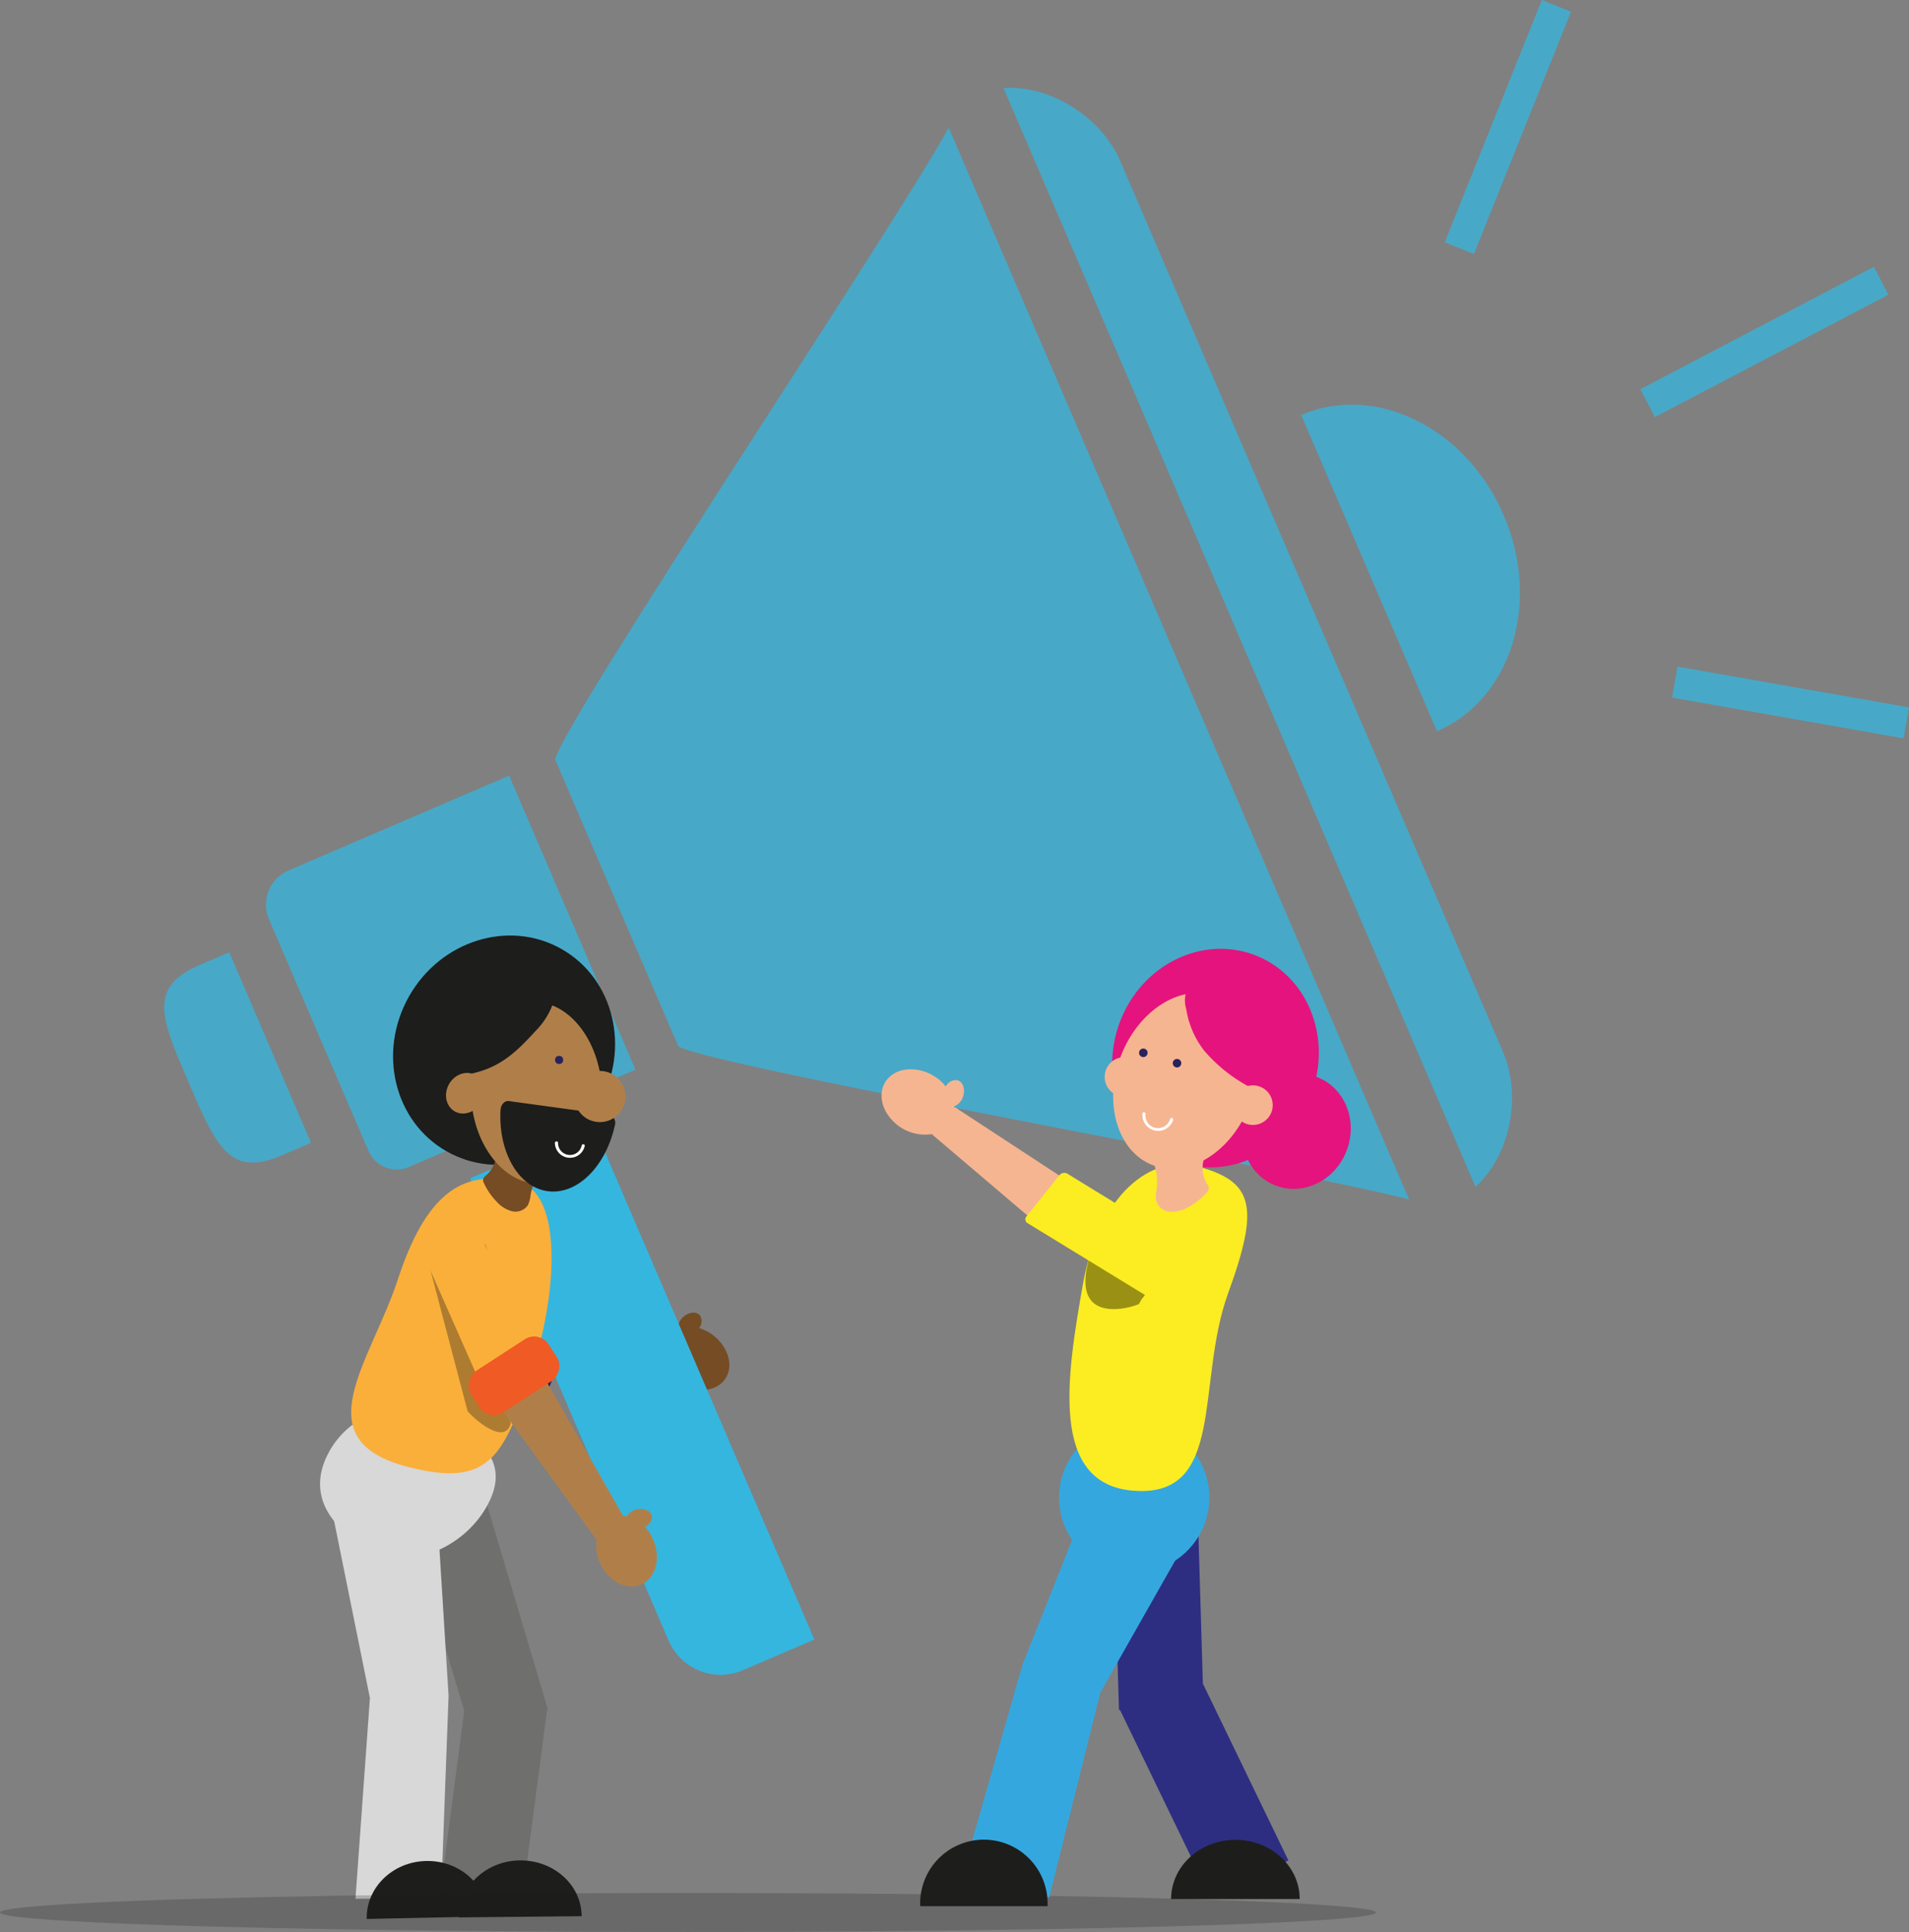 <svg xmlns="http://www.w3.org/2000/svg" viewBox="0 0 303.6 307.24"><rect x="0" y="0" width="303.6" height="307.24" fill="#808080" stroke="none"/><defs><style>.cls-1{fill:#29235c;}.cls-2{fill:#754c24;}.cls-21,.cls-3,.cls-5{opacity:0.75;}.cls-4,.cls-5{fill:#35b6df;}.cls-11,.cls-13,.cls-6{fill:#1d1d1b;}.cls-7{fill:#6f6f6e;}.cls-8{fill:#d8d8d8;}.cls-9{fill:#faaf3b;}.cls-10{fill:#b07f49;}.cls-11{opacity:0.34;}.cls-12{fill:#fff;}.cls-13{opacity:0.23;}.cls-14{fill:#e5137d;}.cls-15{fill:#2d2e81;}.cls-16{fill:#35a7df;}.cls-17{fill:#fbed21;}.cls-18{fill:#f6b591;}.cls-19{opacity:0.39;}.cls-20{fill:#f05a24;}.cls-21{fill:none;stroke:#35b6df;stroke-miterlimit:10;stroke-width:5px;}</style></defs><title>digital-marketing</title><g id="Layer_2" data-name="Layer 2"><g id="illustrations"><path class="cls-1" d="M93.16,204.06,83,191.68a2.9,2.9,0,0,0-2.34-.25L77,197.05a.85.85,0,0,0-.17,1.19l14,18.49"/><path class="cls-2" d="M111.74,211.4c-.19-.08-.38-.14-.57-.2a1.72,1.72,0,0,0,.2-1.93c-.47-.69-1.59-.69-2.5,0a2.32,2.32,0,0,0-1,1.9,3.83,3.83,0,0,0-.59.24L85.58,198.78a.55.55,0,0,0-.81.25l-2.4,6.83a.75.75,0,0,0,.41.88l22.77,10.06a7,7,0,0,0,3.89,3.79c2.92,1.15,5.8,0,6.43-2.5S114.66,212.56,111.74,211.4Z"/><rect class="cls-1" x="81.49" y="207.39" width="7.89" height="14.67" rx="2.72" transform="translate(84.88 445.84) rotate(-158.16)"/><g class="cls-3"><path class="cls-4" d="M206.93,66l21.6,50.29c11.83-5.08,16.59-20.45,10.62-34.35S218.75,60.88,206.93,66Z"/><path class="cls-4" d="M88.27,120.75l19.62,45.68c6.73,3.47,97.26,19.41,116.21,24.33L150.88,20.31C141.39,37.41,90.39,113.49,88.27,120.75Z"/><path class="cls-4" d="M159.59,14l75.07,174.76c5.6-5.12,7.35-14.54,4.38-21.46L208.6,96.47,178.17,25.63C175.2,18.71,167.16,13.5,159.59,14Z"/></g><path class="cls-5" d="M54.62,130H92.8a0,0,0,0,1,0,0v50.89a0,0,0,0,1,0,0H53.58A4.89,4.89,0,0,1,48.69,176V135.92A5.92,5.92,0,0,1,54.62,130Z" transform="translate(-55.61 40.54) rotate(-23.25)"/><g class="cls-3"><path class="cls-4" d="M30,172.14c4.39,10.2,6.51,15.16,14.81,11.6l4.65-2-13-30.31-4.65,2C23.46,157,25.59,161.93,30,172.14Z"/></g><path class="cls-4" d="M91.44,179.57h21.37a0,0,0,0,1,0,0v89a0,0,0,0,1,0,0H100.44a9,9,0,0,1-9-9v-80A0,0,0,0,1,91.44,179.57Z" transform="translate(-80.15 58.5) rotate(-23.25)"/><ellipse class="cls-6" cx="80.17" cy="167" rx="18.5" ry="17.37" transform="translate(-104.64 154.26) rotate(-60.41)"/><polygon class="cls-7" points="64.61 241.11 76.9 237.45 87.15 271.89 86.98 271.94 87 271.94 82.88 303.28 69.94 301.58 73.83 272.08 64.61 241.11"/><path class="cls-8" d="M52.4,230.77c-3.65,6.51-.27,11.91,6.25,15.56s15.1-.24,18.75-6.75-.07-10.33-6.58-14A13.54,13.54,0,0,0,52.4,230.77Z"/><polygon class="cls-8" points="56.53 301.97 70.14 301.81 71.34 269.68 69.41 238.64 52.98 241.11 58.83 270.03 56.53 301.97"/><path class="cls-6" d="M77.59,304.76c-.1-5-4.5-8.93-9.83-8.81s-9.55,4.24-9.44,9.22"/><path class="cls-6" d="M92.51,304.73c-.05-5-4.45-8.92-9.83-8.87S73,300,73,304.92"/><path class="cls-9" d="M63.26,203.5c-4.37,13.27-15,25.46,1.54,29.76C77.59,236.58,80,232,84.4,218.74s5.09-29.05-2-30.78C73.27,185.73,67.62,190.24,63.26,203.5Z"/><path class="cls-2" d="M78.77,182.14a4.71,4.71,0,0,1-1.44,4.76,1.3,1.3,0,0,0-.5.62,1.07,1.07,0,0,0,.13.63,10.58,10.58,0,0,0,2.08,3,4.8,4.8,0,0,0,2.39,1.47,2.4,2.4,0,0,0,2.51-.94,4.8,4.8,0,0,0,.44-1.64,8.64,8.64,0,0,1,2.81-5"/><ellipse class="cls-10" cx="85.32" cy="173.78" rx="10.43" ry="14.45" transform="translate(-8.95 4.69) rotate(-2.99)"/><circle class="cls-1" cx="88.92" cy="168.56" r="0.65"/><path class="cls-6" d="M88.65,155.09a11.83,11.83,0,0,1-3.35,8.73c-2.18,2.37-4.22,4.54-7.18,5.89s-7.4,2-10.6.9a36.84,36.84,0,0,1,9.11-16.05"/><ellipse class="cls-10" cx="73.96" cy="173.84" rx="3.32" ry="2.93" transform="translate(-113.73 152.33) rotate(-60.41)"/><path class="cls-11" d="M68.94,200.75l7.39-3a.7.7,0,0,1,1,.47l5.94,22.51c.11.43-3.94-3.2-4.37-3l2.33,8.6c-1,4-6.78-1.57-6.89-2l-5.93-22.52A.94.94,0,0,1,68.94,200.75Z"/><path class="cls-6" d="M80.92,175.1c-.66-.09-1.27.57-1.32,1.42-.36,6.64,2.81,12.27,7.5,12.91s9.23-3.92,10.67-10.41a1.35,1.35,0,0,0-.88-1.74l-8-1.09Z"/><circle class="cls-10" cx="95.4" cy="174.38" r="4.07"/><path class="cls-12" d="M92.5,182.21a1.9,1.9,0,0,1-3.75-.46c0-.32-.47-.32-.5,0a2.4,2.4,0,0,0,4.75.46c0-.32-.46-.32-.5,0Z"/><ellipse class="cls-13" cx="109.41" cy="304.14" rx="109.41" ry="3.1"/><ellipse class="cls-14" cx="206.17" cy="179.91" rx="9.23" ry="8.56" transform="translate(-34.91 309.35) rotate(-69.34)"/><polygon class="cls-15" points="190.29 233.84 176.83 234.24 177.96 271.94 178.14 271.94 178.13 271.95 192.57 301.82 204.9 295.86 191.3 267.74 190.29 233.84"/><circle class="cls-16" cx="180.38" cy="238.16" r="11.95"/><polygon class="cls-16" points="166.85 301.79 153.33 297.19 162.62 264.73 174.68 234.4 190.27 242.22 174.99 269.17 166.85 301.79"/><path class="cls-6" d="M146.35,303.14a10.13,10.13,0,1,1,20.24,0"/><path class="cls-6" d="M186.25,302c0-5.2,4.58-9.41,10.23-9.41s10.22,4.21,10.22,9.41"/><path class="cls-17" d="M195.32,205.65c-5.2,14.28-.26,32.62-15.12,31.41-13.33-1.08-10.53-18.28-8-32.72s10.89-20.76,18.07-18.89C199.46,187.84,200.33,191.87,195.32,205.65Z"/><ellipse class="cls-14" cx="193.31" cy="168.26" rx="17.53" ry="16.26" transform="translate(-32.33 289.78) rotate(-69.34)"/><path class="cls-18" d="M192.05,183.06a4.94,4.94,0,0,0-.09,5.22,1.31,1.31,0,0,1,.3.78,1.13,1.13,0,0,1-.33.58,11.06,11.06,0,0,1-3,2.36,5.15,5.15,0,0,1-2.87.7,2.49,2.49,0,0,1-2.2-1.74,4.92,4.92,0,0,1,.08-1.79,9.11,9.11,0,0,0-1.21-5.86"/><ellipse class="cls-18" cx="188.46" cy="171.86" rx="14.37" ry="10.95" transform="translate(-39.11 287.03) rotate(-69.2)"/><circle class="cls-1" cx="187.19" cy="169.08" r="0.68"/><circle class="cls-1" cx="181.83" cy="167.43" r="0.68"/><circle class="cls-18" cx="178.83" cy="171.26" r="3.15"/><path class="cls-12" d="M181.7,177.1a2.5,2.5,0,0,0,4.87,1c.07-.32-.41-.45-.48-.14a2,2,0,0,1-3.91-.77c.06-.31-.42-.45-.48-.13Z"/><path class="cls-14" d="M191,155a4.58,4.58,0,0,0-2.35,5.46,14.37,14.37,0,0,0,2.84,6.6,24.72,24.72,0,0,0,9,6.64,14.09,14.09,0,0,0,1.68-11.78"/><circle class="cls-18" cx="199.26" cy="175.75" r="3.15"/><path class="cls-19" d="M184.27,202.18,176.22,199a.7.7,0,0,0-1.07-.12l-1,1.47c-.29.3-1.31-.37-1,0h0c-3,11,7.71,7.3,8,7l.38-.7C181.86,206.34,184.57,202.55,184.27,202.18Z"/><path class="cls-18" d="M150,172.29c.15.16.27.33.41.49a1.81,1.81,0,0,1,1.8-1c.86.18,1.31,1.27,1,2.43a2.46,2.46,0,0,1-1.46,1.73c0,.05,0,.1,0,.15a1.31,1.31,0,0,1,.6.3l21.07,13.8a.55.55,0,0,1,.07.84l-5.31,5.43a.77.77,0,0,1-1,.06l-19-16.16a7.12,7.12,0,0,1-6.21-2.13c-2.3-2.36-2.37-5.61-.17-7.25S147.72,169.92,150,172.29Z"/><path class="cls-17" d="M183.38,205.75l5.22-6.53a.7.7,0,0,0-.1-1.07l-18.82-11.54a1,1,0,0,0-1.19.28l-5.22,6.53a.7.7,0,0,0,.1,1.07L182.19,206A1,1,0,0,0,183.38,205.75Z"/><path class="cls-9" d="M67.46,197.62l6.83-4.08a.69.69,0,0,1,1,.28l9,20.36a.92.92,0,0,1-.4,1.12L77,219.39a.68.68,0,0,1-1-.28l-9-20.36A.94.94,0,0,1,67.46,197.62Z"/><path class="cls-10" d="M102.94,243.26a6,6,0,0,0-.4-.46,1.72,1.72,0,0,0,1.15-1.57c-.06-.84-1-1.39-2.17-1.24a2.34,2.34,0,0,0-1.81,1.15,4.52,4.52,0,0,0-.63-.08L86.64,219.21a.55.55,0,0,0-.82-.18l-5.51,4.7a.78.78,0,0,0-.09,1l14.65,20.13a7,7,0,0,0,1.47,5.22c1.94,2.46,5,2.94,6.82,1.07S104.88,245.72,102.94,243.26Z"/><rect class="cls-20" x="77.81" y="211.46" width="7.89" height="14.67" rx="2.72" transform="translate(-57.29 406.48) rotate(-122.98)"/><line class="cls-21" x1="232.09" y1="39.46" x2="247.53" y2="0.93"/><line class="cls-21" x1="303.17" y1="114.96" x2="266.35" y2="108.47"/><line class="cls-21" x1="262.03" y1="64.11" x2="299.17" y2="44.65"/></g></g></svg>